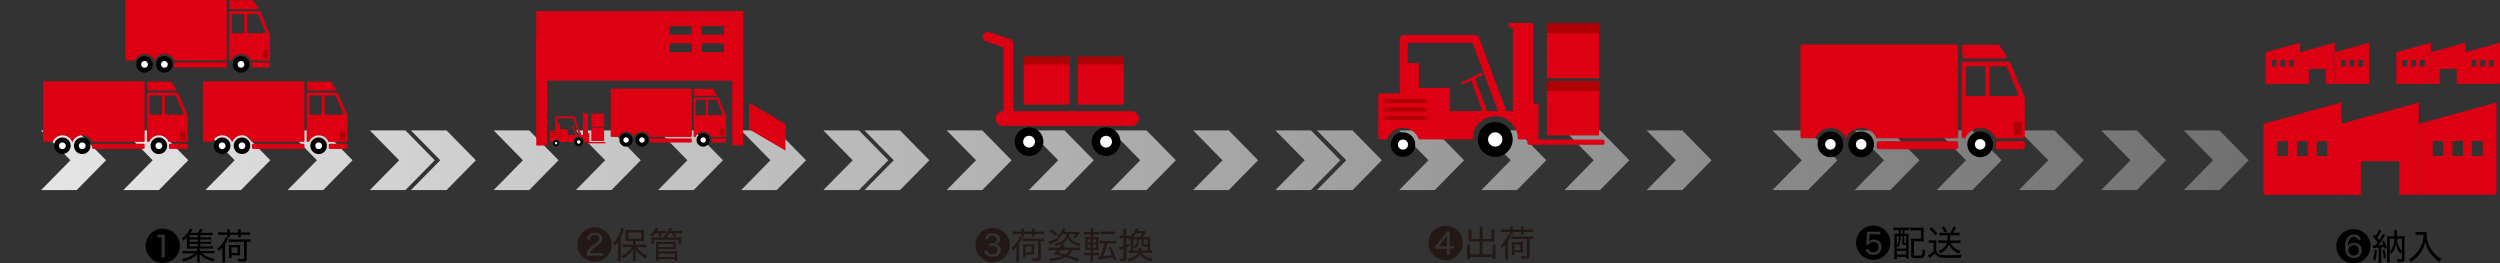 <svg viewBox="0 0 978.63 103.1" xmlns="http://www.w3.org/2000/svg" xmlns:xlink="http://www.w3.org/1999/xlink"><rect x="0" y="0" width="978.63" height="103.1" fill="#333333" stroke="none"/><linearGradient id="a" gradientUnits="userSpaceOnUse" x1="6.47" x2="1142.62" y1="62.73" y2="62.73"><stop offset="0" stop-color="#e6e6e6"/><stop offset="1" stop-color="#4d4d4d"/></linearGradient><linearGradient id="b" x1="6.47" x2="1142.62" xlink:href="#a"/><path d="m174.8 51.05 11.48 11.68-11.48 11.68h-13.94l11.48-11.68-11.48-11.68z" fill="url(#a)"/><g fill="url(#b)"><path d="m144.77 51.05 11.48 11.68-11.48 11.68h13.94l11.47-11.68-11.47-11.68z"/><path d="m128.68 51.05 11.47 11.68-11.47 11.68h13.93l11.48-11.68-11.48-11.68z"/><path d="m112.58 51.05 11.48 11.68-11.48 11.68h13.94l11.48-11.68-11.48-11.68z"/><path d="m96.49 51.05 11.47 11.68-11.47 11.68h13.93l11.48-11.68-11.48-11.68z"/><path d="m80.39 51.05 11.48 11.68-11.48 11.68h13.94l11.48-11.68-11.48-11.68z"/><path d="m64.38 51.05 11.48 11.68-11.48 11.68h13.94l11.47-11.68-11.47-11.68z"/><path d="m48.28 51.05 11.48 11.68-11.48 11.68h13.94l11.48-11.68-11.48-11.68z"/><path d="m32.19 51.05 11.48 11.68-11.48 11.68h13.94l11.47-11.68-11.47-11.68z"/><path d="m16.09 51.05 11.48 11.68-11.48 11.68h13.94l11.48-11.68-11.48-11.68z"/><path d="m0 51.05 11.48 11.68-11.48 11.68h13.94l11.47-11.68-11.47-11.68z"/><path d="m271.54 51.05 11.48 11.68-11.48 11.68h-13.94l11.48-11.68-11.48-11.68z"/><path d="m241.51 51.05 11.48 11.68-11.48 11.68h13.94l11.47-11.68-11.47-11.68z"/><path d="m225.42 51.05 11.47 11.68-11.47 11.68h13.93l11.48-11.68-11.48-11.68z"/><path d="m209.32 51.05 11.48 11.68-11.48 11.68h13.94l11.48-11.68-11.48-11.68z"/><path d="m336.24 51.05 11.48 11.68-11.48 11.68h-13.94l11.48-11.68-11.48-11.68z"/><path d="m306.21 51.05 11.48 11.68-11.48 11.68h13.94l11.47-11.68-11.47-11.68z"/><path d="m290.11 51.05 11.48 11.68-11.48 11.68h13.94l11.48-11.68-11.48-11.68z"/><path d="m274.02 51.05 11.48 11.68-11.48 11.68h13.94l11.48-11.68-11.48-11.68z"/><path d="m193.23 51.05 11.47 11.68-11.47 11.68h13.93l11.48-11.68-11.48-11.68z"/><path d="m177.13 51.05 11.48 11.68-11.48 11.68h13.94l11.48-11.68-11.48-11.68z"/><path d="m513.19 51.05 11.48 11.68-11.48 11.68h-13.94l11.48-11.68-11.48-11.68z"/><path d="m483.16 51.05 11.47 11.68-11.47 11.68h13.93l11.48-11.68-11.48-11.68z"/><path d="m467.06 51.05 11.48 11.68-11.48 11.68h13.94l11.48-11.68-11.48-11.68z"/><path d="m450.97 51.05 11.47 11.68-11.47 11.68h13.93l11.48-11.68-11.47-11.68z"/><path d="m434.87 51.05 11.48 11.68-11.48 11.68h13.94l11.48-11.68-11.48-11.68z"/><path d="m418.78 51.05 11.48 11.68-11.48 11.68h13.94l11.47-11.68-11.47-11.68z"/><path d="m402.76 51.05 11.48 11.68-11.48 11.68h13.94l11.48-11.68-11.48-11.68z"/><path d="m386.67 51.05 11.48 11.68-11.48 11.68h13.94l11.47-11.68-11.47-11.68z"/><path d="m370.58 51.05 11.47 11.68-11.47 11.68h13.93l11.48-11.68-11.48-11.68z"/><path d="m354.48 51.05 11.48 11.68-11.48 11.68h13.94l11.48-11.68-11.48-11.68z"/><path d="m338.39 51.05 11.47 11.68-11.47 11.68h13.93l11.48-11.68-11.48-11.68z"/><path d="m609.93 51.05 11.48 11.68-11.48 11.68h-13.94l11.48-11.68-11.48-11.68z"/><path d="m579.9 51.05 11.47 11.68-11.47 11.68h13.93l11.48-11.68-11.48-11.68z"/><path d="m563.8 51.05 11.48 11.68-11.48 11.68h13.94l11.48-11.68-11.48-11.68z"/><path d="m547.71 51.05 11.48 11.68-11.48 11.68h13.94l11.47-11.68-11.47-11.68z"/><path d="m674.63 51.05 11.47 11.68-11.47 11.68h-13.94l11.48-11.68-11.48-11.68z"/><path d="m644.6 51.05 11.47 11.68-11.47 11.68h13.93l11.48-11.68-11.48-11.68z"/><path d="m628.5 51.05 11.48 11.68-11.48 11.68h13.94l11.48-11.68-11.48-11.68z"/><path d="m612.41 51.05 11.47 11.68-11.47 11.68h13.93l11.48-11.68-11.48-11.68z"/><path d="m531.61 51.05 11.48 11.68-11.48 11.68h13.94l11.48-11.68-11.48-11.68z"/><path d="m515.52 51.05 11.48 11.68-11.48 11.68h13.94l11.47-11.68-11.47-11.68z"/><path d="m852.53 51.05 11.48 11.68-11.48 11.68h-13.93l11.47-11.68-11.47-11.68z"/><path d="m822.5 51.05 11.48 11.68-11.48 11.68h13.94l11.48-11.68-11.48-11.68z"/><path d="m806.41 51.05 11.48 11.68-11.48 11.68h13.94l11.47-11.68-11.47-11.68z"/><path d="m790.31 51.05 11.48 11.68-11.48 11.68h13.94l11.48-11.68-11.48-11.68z"/><path d="m774.22 51.05 11.48 11.68-11.48 11.68h13.94l11.47-11.68-11.47-11.68z"/><path d="m758.12 51.05 11.48 11.68-11.48 11.68h13.94l11.48-11.68-11.48-11.68z"/><path d="m742.11 51.05 11.48 11.68-11.48 11.68h13.94l11.47-11.68-11.47-11.68z"/><path d="m726.02 51.05 11.47 11.68-11.47 11.68h13.93l11.48-11.68-11.48-11.68z"/><path d="m709.92 51.05 11.48 11.68-11.48 11.68h13.94l11.48-11.68-11.48-11.68z"/><path d="m693.83 51.05 11.47 11.68-11.47 11.68h13.93l11.48-11.68-11.48-11.68z"/><path d="m677.73 51.05 11.48 11.68-11.48 11.68h13.94l11.48-11.68-11.48-11.68z"/><path d="m854.86 51.05 11.48 11.68-11.48 11.68h13.94l11.48-11.68-11.48-11.68z"/></g><path d="m400.74 22.25h17.94v18.71h-17.94z" fill="#dc0012"/><path d="m421.96 22.25h17.94v18.71h-17.94z" fill="#dc0012"/><path d="m400.74 22.15h17.94v3.08h-17.94z" fill="#ac0005"/><path d="m421.96 22.15h17.94v3.08h-17.94z" fill="#ac0005"/><path d="m397.2 55.46c0 3.11 2.52 5.62 5.62 5.62s5.62-2.52 5.62-5.62c0-3.11-2.52-5.62-5.62-5.62s-5.62 2.52-5.62 5.62z" fill-rule="evenodd"/><path d="m400.51 55.46c0 1.28 1.03 2.31 2.31 2.31s2.31-1.03 2.31-2.31-1.03-2.31-2.31-2.31-2.31 1.03-2.31 2.31z" fill="#fff" fill-rule="evenodd"/><path d="m427.35 55.46c0 3.11 2.52 5.62 5.62 5.62s5.62-2.52 5.62-5.62c0-3.11-2.52-5.62-5.62-5.62-3.11 0-5.62 2.52-5.62 5.62z" fill-rule="evenodd"/><path d="m430.66 55.46c0 1.28 1.03 2.31 2.31 2.31s2.31-1.03 2.31-2.31-1.03-2.31-2.31-2.31-2.31 1.03-2.31 2.31z" fill="#fff" fill-rule="evenodd"/><path d="m403.86 49.3h27.91s8.96 0 8.96 0h2.19c1.6 0 2.89-1.29 2.89-2.89s-1.29-2.89-2.89-2.89h-46.26v-26.38c0-.83-.53-1.56-1.31-1.83l-8.1-2.73c-1.01-.34-2.1.2-2.44 1.21s.2 2.1 1.21 2.44l6.79 2.29v25h-.22c-1.6 0-2.89 1.29-2.89 2.89s1.29 2.89 2.89 2.89h2.3" fill="#dc0012"/><path d="m544.39 56.6c0 2.66 2.16 4.81 4.81 4.81 2.66 0 4.81-2.16 4.81-4.81 0-2.66-2.16-4.81-4.81-4.81s-4.81 2.16-4.81 4.81z" fill-rule="evenodd"/><path d="m547.22 56.6c0 1.09.89 1.98 1.98 1.98s1.98-.89 1.98-1.98-.89-1.98-1.98-1.98-1.98.89-1.98 1.98z" fill="#fff" fill-rule="evenodd"/><path d="m578.49 54.59c0 3.77 3.06 6.82 6.82 6.82 3.77 0 6.83-3.06 6.83-6.82 0-3.77-3.06-6.83-6.83-6.83s-6.82 3.06-6.82 6.83z" fill-rule="evenodd"/><path d="m582.51 54.59c0 1.55 1.26 2.8 2.8 2.8 1.55 0 2.8-1.26 2.8-2.8 0-1.55-1.26-2.8-2.8-2.8-1.55 0-2.8 1.26-2.8 2.8z" fill="#fff" fill-rule="evenodd"/><path d="m627.41 54.65h-25.16v-13.44c0-.38-.31-.68-.68-.68h-1.37v-30.85c0-.38-.31-.68-.68-.68h-8.36c-.38 0-.68.31-.68.68v.44c0 .38.31.68.68.68h1.03v32.68h-2.5s-10.76-28.77-10.76-28.77c-.22-.6-.8-1-1.44-1h-28.01c-.85 0-1.54.69-1.54 1.54v21.33h-7.72c-.38 0-.68.31-.68.68v16.63c0 .38.31.68.68.68h2.79c.08-.25.18-.49.28-.72.52-1.11 1.34-2.05 2.36-2.72s2.25-1.05 3.55-1.05 2.53.39 3.55 1.05c1.02.67 1.84 1.61 2.36 2.72.11.23.2.47.28.72h21.1c0-.05 0-.14 0-.27 0-2.43.99-4.65 2.59-6.24 1.59-1.6 3.81-2.59 6.24-2.59s4.65.99 6.24 2.59c1.6 1.59 2.59 3.81 2.59 6.24 0 .13 0 .22-.01.27h3.78v1.45c0 .38.31.68.68.68h2.96c.06 0 .11 0 .17-.02h25.68c.38 0 .68-.31.68-.68v-.67c0-.38-.31-.68-.68-.68zm-45.33-11.17-4.61-12.75s2.56-1.23 2.56-1.23c.25-.12.36-.43.24-.68s-.43-.36-.68-.24l-7.27 3.5c-.25.12-.36.43-.24.68s.43.36.68.24l3.16-1.52 4.34 12h-12.63v-8.41c0-.38-.31-.68-.68-.68h-11.52v-9.05c0-.38-.31-.68-.68-.68h-3.34c-.15 0-.29.05-.41.14v-8.01h25.41c.54 1.45 7.01 18.75 9.98 26.7h-4.32z" fill="#dc0012"/><path d="m605.52 31.69h20.45v21.33h-20.45z" fill="#dc0012"/><path d="m605.52 9.26h20.45v21.33h-20.45z" fill="#dc0012"/><path d="m605.52 31.69h20.45v3.92h-20.45z" fill="#ac0005"/><path d="m605.52 9.08h20.45v3.92h-20.45z" fill="#ac0005"/><rect fill="#ac0005" height="1.38" rx=".68" width="16.96" x="541.52" y="45.42"/><rect fill="#ac0005" height="1.38" rx=".68" width="16.96" x="541.52" y="42.14"/><rect fill="#ac0005" height="1.38" rx=".68" width="16.96" x="541.52" y="38.87"/><rect fill="#ac0005" height="1.38" rx=".68" width="16.96" x="541.52" y="45.42"/><rect fill="#ac0005" height="1.38" rx=".68" width="16.96" x="541.52" y="42.14"/><rect fill="#ac0005" height="1.38" rx=".68" width="16.96" x="541.52" y="38.87"/><path d="m789 47.6h1.68c.37 0 .68.3.68.68v3.93c0 .37-.3.68-.68.68h-1.68c-.37 0-.68-.3-.68-.68v-3.93c0-.37.3-.68.68-.68z" fill="none"/><rect fill="none" height="5.29" rx=".68" width="3.04" x="788.33" y="47.6"/><path d="m792.39 37.53c-.3-.7-5.26-12.4-5.44-12.84-.19-.44-.55-.56-.85-.56h-17.66c-.31 0-.56.25-.56.56v28.77c.01.37.31.68.69.68h.74c.32-.81.8-1.54 1.41-2.15 1.15-1.15 2.75-1.87 4.51-1.87 1.75 0 3.36.72 4.5 1.87.6.6 1.08 1.34 1.41 2.15h10.8c.37 0 .68-.3.68-.67 0-2.59.02-14.51.02-14.81 0-.34-.04-.66-.24-1.12zm-15.25-.49c0 .31-.25.56-.56.56h-6.4c-.31 0-.56-.25-.56-.56v-10.54c0-.31.25-.56.56-.56h6.4c.31 0 .56.25.56.56zm2.35.56c-.37 0-.68-.3-.68-.68v-10.3c0-.37.3-.68.68-.68h5.51c.27 0 .52.16.62.42l4.34 10.3c.19.45-.14.94-.62.94z" fill="#dc0012"/><path d="m764.26 17.38h1.47c.44 0 .8.36.8.8v26.69s0 2.45 0 2.45v6.13c0 .37-.3.68-.68.68h-31.32c-.32-.81-.81-1.54-1.41-2.15-1.15-1.15-2.75-1.87-4.51-1.87-1.75 0-3.36.72-4.5 1.87-.6.6-1.09 1.34-1.41 2.15h-.2c-.32-.81-.8-1.54-1.41-2.15-1.15-1.15-2.75-1.87-4.51-1.87-1.75 0-3.36.72-4.5 1.87-.6.6-1.08 1.34-1.41 2.15h-5.2c-.37 0-.68-.3-.68-.68v-35.39c0-.37.3-.68.68-.68h57.99" fill="#dc0012"/><path d="m781.95 55.26h9.99c.37 0 .68.3.68.68v1.79c0 .37-.3.68-.68.68h-9.99c-.33 0-.61-.24-.67-.56 0-.04-.01-.08-.01-.12v-1.79c0-.2.09-.38.23-.5.12-.11.28-.18.45-.18z" fill="#dc0012"/><path d="m735.3 55.26h30.53c.37 0 .68.3.68.68v1.79c0 .37-.3.68-.68.68h-30.53c-.33 0-.61-.24-.67-.56 0-.04-.01-.08-.01-.12v-1.79c0-.2.09-.38.23-.5.12-.11.28-.18.45-.18z" fill="#dc0012"/><path d="m780.18 56.5c0 2.79-2.26 5.04-5.04 5.04s-5.04-2.26-5.04-5.04 2.26-5.04 5.04-5.04 5.04 2.26 5.04 5.04z" fill-rule="evenodd"/><path d="m777.21 56.5c0 1.14-.93 2.07-2.07 2.07s-2.07-.93-2.07-2.07.93-2.07 2.07-2.07 2.07.93 2.07 2.07z" fill="#fff" fill-rule="evenodd"/><path d="m733.61 56.5c0 2.79-2.26 5.04-5.04 5.04s-5.04-2.26-5.04-5.04 2.26-5.04 5.04-5.04 5.04 2.26 5.04 5.04z" fill-rule="evenodd"/><path d="m730.64 56.5c0 1.14-.93 2.07-2.07 2.07s-2.07-.93-2.07-2.07.93-2.07 2.07-2.07 2.07.93 2.07 2.07z" fill="#fff" fill-rule="evenodd"/><path d="m721.55 56.5c0 2.79-2.26 5.04-5.04 5.04s-5.04-2.26-5.04-5.04 2.26-5.04 5.04-5.04 5.04 2.26 5.04 5.04z" fill-rule="evenodd"/><path d="m718.58 56.5c0 1.14-.93 2.07-2.07 2.07s-2.07-.93-2.07-2.07.93-2.07 2.07-2.07 2.07.93 2.07 2.07z" fill="#fff" fill-rule="evenodd"/><path d="m789 47.6h1.68c.37 0 .68.3.68.68v3.93c0 .37-.3.68-.68.68h-1.68c-.37 0-.68-.3-.68-.68v-3.93c0-.37.3-.68.68-.68z" fill="#ac0005"/><path d="m768.89 22.95h16.03c.51 0 .81-.56.53-.99l-2.74-4.16c-.12-.18-.32-.29-.53-.29h-13.49c-.36 0-.65.3-.64.67l.2 4.16c.02.34.3.61.64.61z" fill="#dc0012"/><path d="m900.38 19.14v-2.42l-13.53 3.72v12.15c0 .13.1.23.23.23h13.3zm-9.28 6.93h-1.84v-2.61h1.84zm3.43 0h-1.84v-2.61h1.84zm3.43 0h-1.84v-2.61h1.84z" fill="#dc0012"/><path d="m913.92 19.14v-2.42l-13.54 3.72v12.38h3.43v-5.85h6.67v5.85h3.44v-12.38z" fill="#dc0012"/><path d="m913.92 32.82h13.3c0-.13.1-.23.23-.23v-15.87l-13.53 3.72zm9.28-9.38h1.84v2.61h-1.84zm-3.43 0h1.84v2.61h-1.84zm-3.43 0h1.84v2.61h-1.84z" fill="#dc0012"/><path d="m951.57 19.14v-2.42l-13.53 3.72v12.15c0 .13.1.23.23.23h13.3zm-9.28 6.93h-1.84v-2.61h1.84zm3.43 0h-1.84v-2.61h1.84zm3.43 0h-1.84v-2.61h1.84z" fill="#dc0012"/><path d="m965.1 19.14v-2.42l-13.53 3.72v12.38h3.43v-5.85h6.67v5.85h3.43v-12.38z" fill="#dc0012"/><path d="m965.1 32.82h13.3c0-.13.1-.23.23-.23v-15.87l-13.53 3.72zm9.28-9.38h1.84v2.61h-1.84zm-3.43 0h1.84v2.61h-1.84zm-3.43 0h1.84v2.61h-1.84z" fill="#dc0012"/><path d="m916.45 45.54v-5.44l-30.41 8.36v27.29c0 .29.24.53.53.53h29.88v-30.73zm-20.85 15.58h-4.13v-5.86h4.13zm7.71 0h-4.13v-5.86h4.13zm7.71 0h-4.13v-5.86h4.13z" fill="#dc0012"/><path d="m946.86 45.54v-5.44l-30.41 8.36v27.81h7.71v-13.14h14.99v13.14h7.71v-27.81z" fill="#dc0012"/><path d="m946.86 76.27h29.88c0-.29.24-.53.53-.53v-35.64l-30.41 8.36zm20.85-21.07h4.13v5.86h-4.13zm-7.71 0h4.13v5.86h-4.13zm-7.71 0h4.13v5.86h-4.13z" fill="#dc0012"/><rect fill="none" height="3.41" rx=".44" width="1.96" x="102.85" y="19.47"/><path d="m103.28 19.47h1.08c.24 0 .44.2.44.44v2.53c0 .24-.2.44-.44.44h-1.08c-.24 0-.44-.2-.44-.44v-2.53c0-.24.2-.44.44-.44z" fill="none"/><path d="m105.47 12.98c-.19-.45-3.39-7.99-3.51-8.27s-.35-.36-.55-.36h-11.38c-.2 0-.36.16-.36.36v18.54c0 .24.2.44.44.44h.48c.21-.52.52-.99.91-1.38.74-.74 1.77-1.2 2.9-1.2s2.16.46 2.9 1.2c.39.39.7.86.91 1.38h6.96c.24 0 .44-.19.44-.43 0-1.67 0-9.35 0-9.54 0-.22-.03-.43-.15-.72zm-9.83-.32c0 .2-.16.36-.36.36h-4.12c-.2 0-.36-.16-.36-.36v-6.78c0-.2.16-.36.36-.36h4.12c.2 0 .36.16.36.36v6.79zm1.51.36c-.24 0-.44-.2-.44-.44v-6.63c0-.24.2-.44.44-.44h3.55c.18 0 .33.11.4.27l2.8 6.64c.12.29-.09.61-.4.61h-6.35z" fill="#dc0012"/><path d="m87.34 0h.94c.28 0 .51.23.51.51v17.2s0 1.58 0 1.58v3.95c0 .24-.2.44-.44.44h-20.18c-.21-.52-.52-.99-.91-1.38-.74-.74-1.77-1.2-2.9-1.2s-2.16.46-2.9 1.2c-.39.39-.7.86-.91 1.38h-.13c-.21-.52-.52-.99-.91-1.38-.74-.74-1.77-1.2-2.9-1.2s-2.16.46-2.9 1.2c-.39.39-.7.86-.91 1.38h-3.35c-.24 0-.44-.2-.44-.44v-22.8c0-.24.2-.44.44-.44h37.36" fill="#dc0012"/><path d="m98.74 24.4h6.44c.24 0 .44.2.44.44v1.16c0 .24-.2.44-.44.44h-6.44c-.22 0-.39-.16-.43-.36 0-.02 0-.05 0-.08v-1.16c0-.13.06-.24.15-.32.08-.07.18-.11.29-.11z" fill="#dc0012"/><path d="m68.68 24.4h19.67c.24 0 .44.2.44.44v1.16c0 .24-.2.44-.44.44h-19.67c-.22 0-.39-.16-.43-.36 0-.02 0-.05 0-.08v-1.16c0-.13.06-.24.15-.32.08-.07.18-.11.29-.11z" fill="#dc0012"/><path d="m97.6 25.2c0 1.79-1.45 3.25-3.25 3.25s-3.25-1.45-3.25-3.25 1.45-3.25 3.25-3.25 3.25 1.45 3.25 3.25z" fill-rule="evenodd"/><path d="m95.68 25.2c0 .74-.6 1.33-1.33 1.33s-1.33-.6-1.33-1.33c0-.74.6-1.33 1.33-1.33s1.33.6 1.33 1.33z" fill="#fff" fill-rule="evenodd"/><path d="m67.59 25.2c0 1.79-1.45 3.25-3.25 3.25s-3.25-1.45-3.25-3.25 1.45-3.25 3.25-3.25 3.25 1.45 3.25 3.25z" fill-rule="evenodd"/><path d="m65.68 25.2c0 .74-.6 1.33-1.33 1.33s-1.33-.6-1.33-1.33.6-1.33 1.33-1.33 1.33.6 1.33 1.33z" fill="#fff" fill-rule="evenodd"/><path d="m59.83 25.2c0 1.79-1.45 3.25-3.25 3.25s-3.25-1.45-3.25-3.25 1.45-3.25 3.25-3.25 3.25 1.45 3.25 3.25z" fill-rule="evenodd"/><path d="m57.91 25.2c0 .74-.6 1.33-1.33 1.33s-1.33-.6-1.33-1.33c0-.74.6-1.33 1.33-1.33s1.33.6 1.33 1.33z" fill="#fff" fill-rule="evenodd"/><path d="m103.28 19.47h1.08c.24 0 .44.2.44.44v2.53c0 .24-.2.44-.44.44h-1.08c-.24 0-.44-.2-.44-.44v-2.53c0-.24.2-.44.44-.44z" fill="#ac0005"/><path d="m90.32 3.59h10.33c.33 0 .52-.36.34-.64l-1.77-2.68c-.08-.12-.2-.18-.34-.18h-8.69c-.23 0-.42.2-.41.43l.13 2.68c.01.22.19.39.41.39z" fill="#dc0012"/><path d="m133.66 51.33h1.08c.24 0 .44.2.44.44v2.53c0 .24-.2.44-.44.44h-1.08c-.24 0-.44-.2-.44-.44v-2.53c0-.24.2-.44.44-.44z" fill="none"/><path d="m133.67 51.33h1.08c.24 0 .44.2.44.44v2.53c0 .24-.2.44-.44.44h-1.08c-.24 0-.44-.2-.44-.44v-2.53c0-.24.2-.44.44-.44z" fill="none"/><path d="m135.85 44.84c-.19-.45-3.39-7.99-3.51-8.27s-.35-.36-.55-.36h-11.38c-.2 0-.36.16-.36.36v18.54c0 .24.2.44.44.44h.48c.21-.52.52-.99.91-1.38.74-.74 1.77-1.2 2.9-1.2s2.16.46 2.9 1.2c.39.39.7.86.91 1.38h6.96c.24 0 .44-.19.44-.43 0-1.67 0-9.35 0-9.54 0-.22-.03-.43-.15-.72zm-9.83-.32c0 .2-.16.36-.36.36h-4.12c-.2 0-.36-.16-.36-.36v-6.79c0-.2.16-.36.36-.36h4.12c.2 0 .36.16.36.36zm1.51.36c-.24 0-.44-.2-.44-.44v-6.64c0-.24.2-.44.44-.44h3.55c.18 0 .33.11.4.27l2.8 6.64c.12.29-.09.61-.4.61z" fill="#dc0012"/><path d="m117.73 31.86h.94c.28 0 .51.23.51.51v17.2s0 1.58 0 1.58v3.95c0 .24-.2.44-.44.44h-20.18c-.21-.52-.52-.99-.91-1.38-.74-.74-1.77-1.2-2.9-1.2s-2.16.46-2.9 1.2c-.39.39-.7.86-.91 1.38h-.13c-.21-.52-.52-.99-.91-1.38-.74-.74-1.77-1.2-2.9-1.2s-2.16.46-2.9 1.2c-.39.39-.7.86-.91 1.38h-3.35c-.24 0-.44-.2-.44-.44v-22.81c0-.24.2-.44.44-.44h37.36" fill="#dc0012"/><path d="m129.12 56.27h6.44c.24 0 .44.2.44.44v1.16c0 .24-.2.44-.44.44h-6.44c-.22 0-.39-.16-.43-.36 0-.02 0-.05 0-.08v-1.16c0-.13.06-.24.15-.32.08-.07.18-.11.29-.11z" fill="#dc0012"/><path d="m99.07 56.27h19.67c.24 0 .44.2.44.44v1.16c0 .24-.2.44-.44.44h-19.67c-.22 0-.39-.16-.43-.36 0-.02 0-.05 0-.08v-1.16c0-.13.06-.24.15-.32.08-.07.18-.11.29-.11z" fill="#dc0012"/><path d="m127.98 57.06c0 1.79-1.45 3.25-3.25 3.25s-3.25-1.45-3.25-3.25 1.45-3.25 3.25-3.25 3.25 1.45 3.25 3.25z" fill-rule="evenodd"/><path d="m126.07 57.06c0 .74-.6 1.33-1.33 1.33s-1.33-.6-1.33-1.33c0-.74.6-1.33 1.33-1.33s1.33.6 1.33 1.33z" fill="#fff" fill-rule="evenodd"/><path d="m97.98 57.06c0 1.79-1.45 3.25-3.25 3.25s-3.25-1.45-3.25-3.25 1.45-3.25 3.25-3.25 3.25 1.45 3.25 3.25z" fill-rule="evenodd"/><path d="m96.06 57.06c0 .74-.6 1.33-1.33 1.33s-1.33-.6-1.33-1.33.6-1.33 1.33-1.33 1.33.6 1.33 1.33z" fill="#fff" fill-rule="evenodd"/><path d="m90.21 57.06c0 1.79-1.45 3.25-3.25 3.25s-3.25-1.45-3.25-3.25 1.45-3.25 3.25-3.25 3.25 1.45 3.25 3.25z" fill-rule="evenodd"/><path d="m88.29 57.06c0 .74-.6 1.33-1.33 1.33s-1.33-.6-1.33-1.33c0-.74.6-1.33 1.33-1.33s1.33.6 1.33 1.33z" fill="#fff" fill-rule="evenodd"/><path d="m133.66 51.33h1.08c.24 0 .44.2.44.44v2.53c0 .24-.2.44-.44.44h-1.08c-.24 0-.44-.2-.44-.44v-2.53c0-.24.2-.44.44-.44z" fill="#ac0005"/><path d="m120.7 35.45h10.33c.33 0 .52-.36.34-.64l-1.77-2.68c-.08-.12-.2-.18-.34-.18h-8.69c-.23 0-.42.2-.41.43l.13 2.68c.01.22.19.39.41.39z" fill="#dc0012"/><path d="m71.12 51.33h1.08c.24 0 .44.2.44.44v2.53c0 .24-.2.44-.44.44h-1.08c-.24 0-.44-.2-.44-.44v-2.53c0-.24.2-.44.44-.44z" fill="none"/><path d="m71.12 51.33h1.08c.24 0 .44.2.44.44v2.53c0 .24-.2.44-.44.44h-1.08c-.24 0-.44-.2-.44-.44v-2.53c0-.24.2-.44.44-.44z" fill="none"/><path d="m73.3 44.84c-.19-.45-3.39-7.99-3.51-8.27s-.35-.36-.55-.36h-11.38c-.2 0-.36.16-.36.36v18.54c0 .24.2.44.44.44h.48c.21-.52.52-.99.91-1.38.74-.74 1.77-1.2 2.9-1.2s2.16.46 2.9 1.2c.39.39.7.86.91 1.38h6.96c.24 0 .44-.19.44-.43 0-1.67 0-9.35 0-9.54 0-.22-.03-.43-.15-.72zm-9.83-.32c0 .2-.16.36-.36.36h-4.12c-.2 0-.36-.16-.36-.36v-6.79c0-.2.16-.36.36-.36h4.12c.2 0 .36.16.36.36zm1.51.36c-.24 0-.44-.2-.44-.44v-6.64c0-.24.2-.44.44-.44h3.55c.18 0 .33.11.4.27l2.8 6.64c.12.29-.09.61-.4.61z" fill="#dc0012"/><path d="m55.18 31.86h.94c.28 0 .51.23.51.51v17.2s0 1.58 0 1.58v3.95c0 .24-.2.44-.44.44h-20.18c-.21-.52-.52-.99-.91-1.38-.74-.74-1.77-1.2-2.9-1.2s-2.16.46-2.9 1.2c-.39.39-.7.86-.91 1.38h-.13c-.21-.52-.52-.99-.91-1.38-.74-.74-1.77-1.2-2.9-1.2s-2.16.46-2.9 1.2c-.39.39-.7.86-.91 1.38h-3.35c-.24 0-.44-.2-.44-.44v-22.81c0-.24.2-.44.44-.44h37.38" fill="#dc0012"/><path d="m66.57 56.27h6.44c.24 0 .44.2.44.44v1.16c0 .24-.2.44-.44.44h-6.44c-.22 0-.39-.16-.43-.36 0-.02 0-.05 0-.08v-1.16c0-.13.06-.24.15-.32.08-.07.18-.11.29-.11z" fill="#dc0012"/><path d="m36.52 56.27h19.67c.24 0 .44.2.44.44v1.16c0 .24-.2.44-.44.44h-19.67c-.22 0-.39-.16-.43-.36 0-.02 0-.05 0-.08v-1.16c0-.13.06-.24.15-.32.08-.07.18-.11.29-.11z" fill="#dc0012"/><path d="m65.43 57.06c0 1.79-1.45 3.25-3.25 3.25s-3.25-1.45-3.25-3.25 1.45-3.25 3.25-3.25 3.25 1.45 3.25 3.25z" fill-rule="evenodd"/><path d="m63.52 57.06c0 .74-.6 1.33-1.33 1.33s-1.33-.6-1.33-1.33c0-.74.6-1.33 1.33-1.33s1.33.6 1.33 1.33z" fill="#fff" fill-rule="evenodd"/><path d="m35.43 57.06c0 1.79-1.45 3.25-3.25 3.25s-3.25-1.45-3.25-3.25 1.45-3.25 3.25-3.25 3.25 1.45 3.25 3.25z" fill-rule="evenodd"/><path d="m33.52 57.06c0 .74-.6 1.33-1.33 1.33s-1.33-.6-1.33-1.33.6-1.33 1.33-1.33 1.33.6 1.33 1.33z" fill="#fff" fill-rule="evenodd"/><path d="m27.66 57.06c0 1.79-1.45 3.25-3.25 3.25s-3.25-1.45-3.25-3.25 1.45-3.25 3.25-3.25 3.25 1.45 3.25 3.25z" fill-rule="evenodd"/><path d="m25.75 57.06c0 .74-.6 1.33-1.33 1.33s-1.33-.6-1.33-1.33c0-.74.6-1.33 1.33-1.33s1.33.6 1.33 1.33z" fill="#fff" fill-rule="evenodd"/><path d="m71.12 51.33h1.08c.24 0 .44.2.44.44v2.53c0 .24-.2.44-.44.44h-1.08c-.24 0-.44-.2-.44-.44v-2.53c0-.24.2-.44.44-.44z" fill="#ac0005"/><path d="m58.16 35.45h10.33c.33 0 .52-.36.34-.64l-1.77-2.68c-.08-.12-.2-.18-.34-.18h-8.69c-.23 0-.42.2-.41.43l.13 2.68c.01.22.19.39.41.39z" fill="#dc0012"/><path d="m216.51 56.06c0 .65.53 1.18 1.18 1.18s1.18-.53 1.18-1.18-.53-1.18-1.18-1.18-1.18.53-1.18 1.18z" fill-rule="evenodd"/><path d="m217.21 56.06c0 .27.22.48.48.48s.48-.22.48-.48c0-.27-.22-.48-.48-.48s-.48.22-.48.48z" fill="#fff" fill-rule="evenodd"/><path d="m224.86 55.57c0 .92.75 1.67 1.67 1.67s1.67-.75 1.67-1.67-.75-1.67-1.67-1.67-1.67.75-1.67 1.67z" fill-rule="evenodd"/><path d="m225.85 55.57c0 .38.31.69.69.69s.69-.31.69-.69-.31-.69-.69-.69-.69.31-.69.69z" fill="#fff" fill-rule="evenodd"/><path d="m236.84 55.58h-6.16v-3.29c0-.09-.07-.17-.17-.17h-.34v-7.55c0-.09-.07-.17-.17-.17h-2.05c-.09 0-.17.07-.17.17v.11c0 .09.07.17.17.17h.25v8h-.61l-2.63-7.04c-.05-.15-.2-.24-.35-.24h-6.86c-.21 0-.38.17-.38.38v5.22h-1.89c-.09 0-.17.07-.17.17v4.07c0 .09.08.17.17.17h.68c.02-.06.04-.12.07-.18.13-.27.33-.5.58-.67.25-.16.55-.26.87-.26s.62.1.87.26.45.39.58.67c.03.06.05.12.07.18h5.17s0-.03 0-.07c0-.6.24-1.14.63-1.53s.93-.63 1.53-.63 1.14.24 1.53.63.63.93.63 1.53v.07h.93v.36c0 .09.07.17.17.17h.72s.03 0 .04 0h6.29c.09 0 .17-.07.17-.17v-.16c0-.09-.07-.17-.17-.17zm-11.1-2.74-1.13-3.12s.63-.3.63-.3c.06-.03.09-.1.06-.17-.03-.06-.1-.09-.17-.06l-1.78.86c-.06.03-.09.1-.06.17.03.06.1.09.17.06l.77-.37 1.06 2.94h-3.09v-2.06c0-.09-.07-.17-.17-.17h-2.82v-2.22c0-.09-.07-.17-.17-.17h-.82s-.07.01-.1.03v-1.96h6.22c.13.36 1.72 4.59 2.44 6.54h-1.06z" fill="#dc0012"/><rect fill="#ac0005" height=".34" rx=".17" width="4.15" x="215.81" y="53.32"/><rect fill="#ac0005" height=".34" rx=".17" width="4.15" x="215.81" y="52.52"/><rect fill="#ac0005" height=".34" rx=".17" width="4.15" x="215.81" y="51.72"/><path d="m231.48 49.96h5.01v5.22h-5.01z" fill="#dc0012"/><path d="m231.48 44.47h5.01v5.22h-5.01z" fill="#dc0012"/><path d="m282.4 50.23h.87c.19 0 .35.16.35.35v2.02c0 .19-.16.35-.35.35h-.86c-.19 0-.35-.16-.35-.35v-2.02c0-.19.16-.35.35-.35z" fill="none"/><rect fill="none" height="2.72" rx=".35" width="1.56" x="282.05" y="50.23"/><path d="m284.14 45.05c-.16-.36-2.71-6.38-2.8-6.61-.1-.23-.28-.29-.44-.29h-9.09c-.16 0-.29.13-.29.29v14.81c0 .19.16.35.35.35h.38c.17-.42.41-.79.72-1.11.59-.59 1.42-.96 2.32-.96s1.73.37 2.32.96c.31.31.56.69.73 1.11h5.56c.19 0 .35-.15.35-.35 0-1.33 0-7.47 0-7.62 0-.18-.02-.34-.12-.58zm-7.85-.25c0 .16-.13.29-.29.29h-3.29c-.16 0-.29-.13-.29-.29v-5.42c0-.16.13-.29.29-.29h3.29c.16 0 .29.13.29.29zm1.21.29c-.19 0-.35-.16-.35-.35v-5.3c0-.19.16-.35.35-.35h2.84c.14 0 .27.08.32.21l2.23 5.3c.1.23-.07.48-.32.48h-5.07z" fill="#dc0012"/><path d="m269.66 34.68h.75c.23 0 .41.18.41.41v13.74s0 1.26 0 1.26v3.16c0 .19-.16.35-.35.35h-16.12c-.17-.42-.41-.79-.73-1.11-.59-.59-1.42-.96-2.32-.96s-1.73.37-2.32.96c-.31.31-.56.69-.73 1.11h-.1c-.17-.42-.41-.79-.73-1.11-.59-.59-1.42-.96-2.32-.96s-1.73.37-2.32.96c-.31.31-.56.69-.72 1.11h-2.67c-.19 0-.35-.16-.35-.35v-18.22c0-.19.16-.35.35-.35h29.85" fill="#dc0012"/><path d="m278.76 54.17h5.14c.19 0 .35.16.35.35v.92c0 .19-.16.35-.35.35h-5.14c-.17 0-.31-.12-.34-.29 0-.02 0-.04 0-.06v-.92c0-.1.05-.19.12-.26.06-.06.14-.09.23-.09z" fill="#dc0012"/><path d="m254.76 54.17h15.71c.19 0 .35.16.35.35v.92c0 .19-.16.35-.35.35h-15.71c-.17 0-.31-.12-.34-.29 0-.02 0-.04 0-.06v-.92c0-.1.05-.19.12-.26.06-.06.14-.09.23-.09z" fill="#dc0012"/><path d="m277.85 54.81c0 1.43-1.16 2.6-2.6 2.6s-2.6-1.16-2.6-2.6 1.16-2.6 2.6-2.6c1.43 0 2.6 1.16 2.6 2.6z" fill-rule="evenodd"/><path d="m276.33 54.81c0 .59-.48 1.07-1.07 1.07s-1.07-.48-1.07-1.07.48-1.07 1.07-1.07 1.07.48 1.07 1.07z" fill="#fff" fill-rule="evenodd"/><path d="m253.89 54.81c0 1.43-1.16 2.6-2.6 2.6s-2.6-1.16-2.6-2.6 1.16-2.6 2.6-2.6c1.43 0 2.6 1.16 2.6 2.6z" fill-rule="evenodd"/><path d="m252.36 54.81c0 .59-.48 1.07-1.07 1.07s-1.07-.48-1.07-1.07.48-1.07 1.07-1.07 1.07.48 1.07 1.07z" fill="#fff" fill-rule="evenodd"/><path d="m247.68 54.81c0 1.43-1.16 2.6-2.6 2.6s-2.6-1.16-2.6-2.6 1.16-2.6 2.6-2.6c1.43 0 2.6 1.16 2.6 2.6z" fill-rule="evenodd"/><path d="m246.15 54.81c0 .59-.48 1.07-1.07 1.07s-1.07-.48-1.07-1.07.48-1.07 1.07-1.07 1.07.48 1.07 1.07z" fill="#fff" fill-rule="evenodd"/><rect fill="#ac0005" height="2.72" rx=".35" width="1.56" x="282.05" y="50.23"/><path d="m272.04 37.54h8.25c.26 0 .42-.29.27-.51l-1.41-2.14c-.06-.09-.16-.15-.27-.15h-6.94c-.19 0-.34.16-.33.34l.1 2.14c0 .17.15.31.33.31z" fill="#dc0012"/><path d="m293.22 40.25v10.34l14.23 8.36v-10.34z" fill="#dc0012"/><path d="m209.92 4.33v27.27h80.95v-27.27zm60.83 16.08h-8.79v-3.39h8.79zm0-6.81h-8.79v-3.39h8.79zm12.64 6.81h-8.79v-3.39h8.79zm0-6.81h-8.79v-3.39h8.79z" fill="#dc0012"/><path d="m209.92 14.69v42.27h4.23v-42.27z" fill="#dc0012"/><path d="m286.64 14.69v42.27h4.23v-42.27z" fill="#dc0012"/><path d="m927.97 96.39c0 3.71-3 6.71-6.71 6.71s-6.71-3-6.71-6.71 3-6.71 6.71-6.71 6.71 2.98 6.71 6.71zm-3.73-2.76c-.35-.77-.63-1.13-1.15-1.44-.43-.28-1.01-.42-1.7-.42-1.15 0-2.12.56-2.73 1.6-.42.7-.7 1.99-.7 3.22 0 1.7.39 2.87 1.19 3.63.57.53 1.36.81 2.27.81s1.71-.32 2.28-.9c.53-.52.81-1.27.81-2.14 0-1.79-1.16-2.94-2.94-2.94-1.15 0-1.95.43-2.48 1.37.07-1.48.25-2.2.7-2.84.41-.56.94-.84 1.62-.84.55 0 .99.18 1.32.55.17.18.25.34.38.69l1.12-.34zm-.9 4.43c0 1.18-.83 1.99-1.99 1.99s-2.07-.88-2.07-2.06.88-2 2.1-2 1.96.74 1.96 2.07z"/><path d="m930.27 95.55c.13-.17.25-.32.5-.69-.59-.83-1.23-1.58-1.86-2.23l.59-.78c.24.24.31.32.49.52.66-1 1.12-1.91 1.25-2.47l1.01.41c-.13.17-.17.25-.31.52-.49.92-.81 1.47-1.34 2.25.49.6.55.67.76.94.8-1.22 1.29-2.07 1.46-2.58l.95.52c-.13.17-.21.29-.42.62-.63 1.02-1.64 2.46-2.38 3.42.66-.03 1.33-.1 2.02-.17-.2-.52-.27-.67-.53-1.21l.74-.39c.48.97.76 1.67 1.13 2.84l-.83.38c-.11-.43-.15-.56-.22-.77q-.49.07-1.16.14v4.54c0 .64.01.98.08 1.43h-1.13c.06-.43.08-.8.08-1.43v-4.45c-.48.04-.74.06-1.12.07-.52.03-.77.06-1.05.11l-.14-1.07c.21.03.35.04.59.04.1 0 .17 0 .46-.01l.39-.5zm.18 2.33c-.14 1.97-.28 2.82-.64 4.05l-.9-.45c.39-1.12.55-2 .62-3.77zm2.96-.24c.29 1.13.45 2.02.59 3.31l-.88.24c-.08-1.3-.21-2.21-.5-3.32l.8-.22zm6.58-5.16c.63 0 .92-.01 1.3-.06-.04.43-.06.83-.06 1.44v7.49c0 .97-.29 1.19-1.53 1.19-.46 0-.88-.01-1.26-.04-.03-.42-.11-.76-.25-1.09.6.08 1.05.13 1.46.13.43 0 .59-.08.59-.35v-2.69c-.18.2-.38.49-.55.85-.5-.57-.83-1.06-1.18-1.78-.35-.73-.52-1.29-.69-2.33-.11 1.02-.28 1.67-.69 2.54-.28.62-.55 1.02-1.05 1.64-.2-.38-.39-.64-.64-.87v2.67c0 .73.01 1.19.06 1.53h-1.11c.06-.42.07-.87.07-1.58v-7.34c0-.6-.01-.94-.04-1.42.39.04.67.06 1.3.06h1.57v-1.01c0-.52-.03-.91-.08-1.32h1.15c-.06.39-.08.79-.08 1.32v1.01h1.71zm-4.54 5.98c.43-.41.73-.83 1.02-1.41.55-1.12.78-2.19.83-3.6h-1.85zm2.83-5.01c.04 1.27.38 2.47 1.05 3.66.25.48.56.9.91 1.23v-4.89z"/><path d="m946.72 91.88c-.29 0-.67.03-1.15.07v-1.2c.32.06.59.07 1.13.07h1.96c.66 0 1.01-.01 1.29-.08-.04.34-.06.62-.06.92 0 1.81.42 3.47 1.29 5.07.55 1.02 1.25 1.95 2.14 2.84.78.79 1.29 1.18 2.46 1.88-.43.39-.56.55-.91 1.09-1.65-1.15-2.79-2.3-3.82-3.87-.83-1.25-1.32-2.39-1.69-3.96-.46 1.85-1.04 3.15-1.99 4.45-.94 1.32-2 2.31-3.6 3.42-.25-.45-.46-.7-.87-1.02 1.42-.85 2.19-1.5 3.12-2.59 1.05-1.22 1.79-2.59 2.23-4.09.29-.98.39-1.69.46-3h-2z"/><path d="m70.43 96.21c0 3.71-3 6.71-6.71 6.71s-6.72-3-6.72-6.71 3-6.71 6.72-6.71 6.71 2.98 6.71 6.71zm-8.77-3.25c.43-.06.69-.07 1.05-.07h.57v6.51c0 .57-.03.91-.1 1.36h1.36c-.07-.43-.1-.78-.1-1.36v-5.66q.01-.56.03-.8c0-.29.03-.64.07-1.09-.43.04-.64.06-1.02.06h-.85c-.38 0-.73-.01-1.01-.06z"/><path d="m78.42 96.49h3.59c.62 0 .92-.01 1.3-.07v.95c-.39-.06-.67-.07-1.3-.07h-3.82v.95h4.17c.81 0 1.2-.01 1.58-.08v1.06c-.48-.06-.92-.08-1.58-.08h-3.33c1.27 1.05 3.05 1.83 5.08 2.24-.29.38-.39.53-.62 1.02-1.22-.35-2.03-.67-2.97-1.16-.95-.5-1.53-.91-2.38-1.74.03.53.04.76.04 1.04v1.01c0 .57.01.77.08 1.04h-1.19c.06-.31.08-.55.08-1.02v-1.02c0-.24.01-.81.04-1.02-.81.84-1.57 1.36-2.69 1.91-.77.36-1.61.67-2.61.92-.18-.42-.32-.66-.63-1.01 1.34-.24 2.27-.53 3.29-1.05.71-.36 1.23-.71 1.72-1.15h-3.25c-.64 0-1.08.03-1.54.08v-1.06c.36.07.74.08 1.54.08h4.12v-.95h-3c-.53 0-.74 0-1.02.03.03-.27.04-.6.04-1v-2.17c0-.48.01-.92.06-1.33-.48.55-.83.88-1.47 1.39-.22-.43-.32-.56-.62-.88 1.13-.8 1.95-1.62 2.68-2.76.21-.34.38-.66.48-.97l1.16.24c-.45.67-.74 1.11-.9 1.3h2.89c.42-.57.63-.97.8-1.51l1.12.21c-.35.62-.59.98-.83 1.3h3.4c.62 0 .91-.01 1.3-.07v.98c-.35-.04-.63-.06-1.19-.06h-3.64v.92h2.93c.6 0 .87-.01 1.29-.07v.94c-.38-.06-.63-.07-1.29-.07h-2.93v.92h2.93c.62 0 .85-.01 1.29-.07v.94c-.34-.06-.63-.07-1.29-.07h-2.93v1.04zm-.98-4.48h-3.24v.92h3.24zm0 1.72h-3.24v.92h3.24zm-3.24 1.72v1.04h3.24v-1.04z"/><path d="m87.04 98.38c0-.56.01-.94.04-1.6-.41.59-.66.87-1.39 1.54-.18-.48-.35-.77-.56-1.01 1.06-.83 2-1.92 2.63-3.11.27-.52.48-1.02.55-1.4l1.06.46c-.06.1-.15.27-.25.48-.28.62-.57 1.15-1.02 1.85v5.49c0 .56.03 1.04.08 1.57h-1.23c.06-.48.08-.9.08-1.56v-2.72zm1.92-7.8c0-.32-.01-.48-.06-.77h1.13c-.04.27-.06.43-.06.79v.39h3.24v-.39c0-.31-.01-.52-.06-.79h1.13c-.04.28-.06.42-.06.79v.39h2.21c.6 0 1.01-.03 1.44-.08v1.09c-.41-.06-.83-.08-1.44-.08h-2.21v.25c0 .32.01.5.06.77h-1.13c.04-.25.06-.43.06-.76v-.27h-3.24v.21c0 .38.01.49.04.77h-1.12c.04-.31.06-.43.06-.76v-.22h-2c-.62 0-1.05.03-1.46.08v-1.09c.43.06.85.08 1.46.08h2v-.41zm2.07 4.1c-.78 0-1.15.01-1.57.06v-1.08c.43.06.87.07 1.57.07h5.39c.73 0 1.18-.03 1.58-.08v1.11c-.38-.04-.73-.07-1.41-.07v6.51c0 .48-.13.8-.39.98-.24.17-.66.24-1.4.24-.46 0-.87-.01-1.47-.07-.04-.43-.11-.73-.25-1.12.69.13 1.33.18 1.81.18.53 0 .63-.06.63-.38v-6.35h-4.48zm-1.46 6.3c.04-.32.06-.66.06-1.05v-2.86c0-.55-.01-.87-.04-1.19.34.04.64.06 1.2.06h2.03c.56 0 .85-.01 1.2-.06-.04.32-.06.59-.06 1.16v1.93c0 .49.01.74.06 1.01-.31-.04-.56-.06-1.05-.06h-2.35v1.05h-1.05zm1.05-1.93h2.37v-2.23h-2.37z"/><g fill="#231815"><path d="m239.46 95.73c0 3.71-3 6.71-6.71 6.71s-6.72-3-6.72-6.71 3-6.71 6.72-6.71 6.71 2.98 6.71 6.71zm-8.57-1.83c.08-.6.18-.9.43-1.22.34-.41.84-.62 1.51-.62 1.11 0 1.78.5 1.78 1.34 0 .49-.22.94-.64 1.29-.21.17-.22.18-1.12.8-1.46.99-2.14 1.67-2.66 2.59-.39.71-.49 1.02-.64 2.09.43-.04.62-.06 1.36-.06h3.57c.49 0 .91.01 1.47.07v-1.16c-.48.06-.87.07-1.43.07h-3.53c.18-.67.59-1.29 1.23-1.83.28-.24.88-.67 1.62-1.16.77-.53 1.01-.71 1.32-1.04.45-.49.66-1 .66-1.65 0-1.43-1.15-2.34-2.98-2.34-1.15 0-1.99.35-2.54 1.06-.32.42-.48.8-.64 1.58l1.23.18z"/><path d="m241.95 96.09c0-.52.01-1.05.04-1.64-.39.7-.69 1.09-1.36 1.82-.04-.1-.08-.18-.1-.22-.18-.38-.22-.45-.5-.83 1.16-1.15 1.99-2.44 2.62-4.05.27-.7.48-1.46.55-1.93l1.13.36c-.08.2-.14.35-.27.77-.22.73-.59 1.58-1.09 2.58v7.51c0 .63.01 1.08.07 1.64h-1.18c.06-.53.08-.95.08-1.67v-4.34zm5.85-1.75h-1.5c-.69 0-1.02.01-1.47.06.04-.39.06-.74.06-1.29v-1.88c0-.53-.01-.84-.06-1.25.39.06.77.07 1.54.07h4.22c.76 0 1.13-.01 1.54-.07-.04.45-.06.69-.06 1.29v1.86c0 .57.01.9.06 1.26-.25-.03-.95-.06-1.46-.06h-1.85v1.42h2.76c.53 0 1.01-.03 1.43-.08v1.13c-.49-.06-.98-.08-1.4-.08h-2.41c.67.88 1.04 1.27 1.75 1.86.81.67 1.5 1.09 2.47 1.54-.29.34-.48.6-.73 1.04-.87-.53-1.46-.95-2.1-1.51-.77-.69-1.19-1.16-1.82-2.14.04.5.06.98.06 1.51v1.75c0 .5.03.94.08 1.34h-1.19c.06-.42.08-.88.08-1.36v-1.74c0-.55.01-.95.06-1.51-.62 1.02-1.09 1.58-2 2.38-.67.58-1.15.91-1.88 1.33-.24-.43-.36-.62-.71-.95 1.04-.52 1.78-1.02 2.65-1.79.66-.6.95-.92 1.48-1.75h-2.16c-.55 0-1.04.03-1.44.08v-1.13c.41.06.87.08 1.44.08h2.56v-1.42zm-1.88-.95h5.08v-2.38h-5.08z"/><path d="m256.56 91.26c-.43.56-.78.91-1.32 1.37-.29-.35-.34-.39-.8-.7 1.06-.76 1.78-1.65 2.21-2.75l1.06.28c-.22.41-.32.57-.53.91h2.23c.6 0 .88-.01 1.2-.07v1c-.32-.03-.5-.04-1.04-.04h-1.04c.25.45.38.69.56 1.12l-.92.36c-.2-.62-.32-.92-.63-1.48h-.99zm8.67 1.72c.7 0 .99-.01 1.46-.06-.04.28-.04.46-.04.88v.8c0 .42.01.66.06.92h-1.08v-1.68h-9.6v1.68h-1.08c.03-.28.06-.52.06-.91v-.8c0-.38-.01-.62-.06-.9.42.04.7.06 1.41.06h3.74v-.21c0-.32-.01-.49-.06-.76h1.13s-.01.08-.01.1c-.04.2-.04.31-.04.66v.21h4.1zm-8.5 9.13c.06-.46.08-.87.08-1.46v-5.04c0-.46-.01-.7-.06-1.01.42.06.78.07 1.34.07h5.18c.57 0 .94-.01 1.34-.07-.03.27-.04.56-.04 1.01v.88c0 .5 0 .76.04 1.08-.39-.04-.76-.06-1.32-.06h-5.48v.91h6.08c.57 0 .92-.01 1.25-.06-.04.34-.06.73-.06 1.23v1.2c0 .5.01.88.07 1.3h-1.09v-.67h-6.25v.67h-1.11zm1.11-5.43h5.76v-1.15h-5.76zm0 3.91h6.25v-1.29h-6.25zm4.19-9.32c-.27.36-.43.56-.71.84-.18-.21-.45-.39-.8-.57.7-.58 1.22-1.37 1.5-2.31l1.02.21c-.15.36-.22.49-.46.95h3.19c.63 0 .9-.01 1.27-.07v1.02c-.36-.06-.66-.07-1.25-.07h-1.68c.28.45.43.7.63 1.11l-.97.36c-.24-.62-.39-.94-.71-1.47h-1.04z"/><path d="m395.26 95.9c0 3.71-3 6.71-6.71 6.71s-6.72-3-6.72-6.71 3-6.71 6.72-6.71 6.71 2.98 6.71 6.71zm-10.09 2.44c.21.6.35.88.63 1.18.59.66 1.47.98 2.69.98 2.02 0 3.24-.97 3.24-2.55 0-.83-.32-1.47-.91-1.86-.38-.25-.7-.35-1.36-.39.74-.11 1.13-.29 1.48-.69.32-.36.49-.87.49-1.54 0-1.33-1.15-2.21-2.86-2.21-1.12 0-1.96.32-2.51.95-.25.29-.38.55-.56 1.13l1.23.24c.14-.53.27-.77.56-.99s.7-.35 1.22-.35c1.06 0 1.69.53 1.69 1.42 0 .57-.25 1.04-.69 1.3-.27.17-.81.28-1.34.28-.27 0-.6-.03-.88-.06v1.08c.39-.06.67-.07 1.02-.07 1.46 0 2.18.56 2.18 1.65s-.78 1.68-2.04 1.68c-.64 0-1.16-.17-1.55-.52-.25-.24-.38-.45-.52-.92l-1.22.27z"/><path d="m397.87 98.07c0-.56.01-.94.04-1.6-.41.59-.66.87-1.39 1.54-.18-.48-.35-.77-.56-1.01 1.06-.83 2-1.92 2.63-3.11.27-.52.48-1.02.55-1.4l1.06.46c-.06.1-.15.27-.25.48-.28.62-.57 1.15-1.02 1.85v5.49c0 .56.03 1.04.08 1.57h-1.23c.06-.48.08-.9.08-1.55v-2.72zm1.92-7.8c0-.32-.01-.48-.06-.77h1.13c-.04.27-.06.43-.06.79v.39h3.24v-.39c0-.31-.01-.52-.06-.79h1.13c-.04.28-.06.42-.06.79v.39h2.21c.6 0 1.01-.03 1.44-.08v1.09c-.41-.06-.83-.08-1.44-.08h-2.21v.25c0 .32.01.5.06.77h-1.13c.04-.25.06-.43.06-.76v-.27h-3.24v.21c0 .38.01.49.04.77h-1.12c.04-.31.06-.43.06-.76v-.22h-2c-.62 0-1.05.03-1.46.08v-1.09c.43.06.85.08 1.46.08h2v-.41zm2.07 4.1c-.78 0-1.15.01-1.57.06v-1.08c.43.06.87.07 1.57.07h5.39c.73 0 1.18-.03 1.58-.08v1.11c-.38-.04-.73-.07-1.42-.07v6.51c0 .48-.13.8-.39.98-.24.17-.66.24-1.4.24-.46 0-.87-.01-1.47-.07-.04-.43-.11-.73-.25-1.12.69.13 1.33.18 1.81.18.53 0 .63-.06.63-.38v-6.35zm-1.46 6.3c.04-.32.06-.66.06-1.05v-2.86c0-.55-.01-.87-.04-1.19.34.04.64.06 1.21.06h2.03c.56 0 .85-.01 1.21-.06-.04.32-.06.59-.06 1.16v1.93c0 .49.01.74.06 1.01-.31-.04-.56-.06-1.05-.06h-2.35v1.05h-1.05zm1.05-1.93h2.37v-2.23h-2.37z"/><path d="m414.36 93.97c-1.12.64-2.02 1.08-3.11 1.51-.24.1-.29.11-.48.21l-.43-1.05c.94-.18 2.45-.83 3.73-1.6l.29.92zm7.34 8.29c-1.7-.73-2.26-.94-4.47-1.64-1.5.87-3.19 1.3-6.12 1.57-.11-.36-.24-.62-.5-1.01 2.28-.06 3.95-.36 5.31-.94-1.15-.31-2.26-.56-3.49-.8.76-.66 1.04-.92 1.6-1.55h-2.13c-.6 0-1.01.03-1.46.08v-1.11c.38.06.74.08 1.36.08h3.01c.57-.7.77-1.01.94-1.46l1.18.27c-.08.11-.38.52-.85 1.19h5.22c.62 0 .99-.03 1.37-.08v1.11c-.42-.06-.87-.08-1.44-.08h-1.4c-.49.9-.91 1.44-1.64 2.07 1.61.46 2.97.92 4.23 1.43l-.71.87zm-10.3-12.37c1.08.48 1.75.87 2.51 1.43l-.62.85c-.87-.69-1.4-.99-2.49-1.47zm4.58 1.74c-.45.63-.76.97-1.43 1.54-.29-.31-.42-.42-.78-.63 1.01-.83 1.5-1.42 2.02-2.44.14-.27.22-.48.28-.69l1.09.24c-.1.15-.11.18-.21.38-.14.25-.27.49-.41.73h4.75c.18 0 .6-.03.78-.07l.6.48q-.2.27-.28.39c-.49.71-.87 1.16-1.43 1.64-.38-.24-.55-.32-.92-.46.53-.39.8-.64 1.15-1.11h-2.75c.04.9.38 1.57 1.11 2.24.77.71 1.88 1.2 3.4 1.48-.24.35-.35.57-.5 1.01-1.26-.39-2.03-.73-2.67-1.16-.85-.56-1.4-1.19-1.82-2.09-.43 1.01-.9 1.54-1.82 2.12-.73.46-1.6.81-2.77 1.12-.15-.39-.28-.6-.59-.95 2-.36 3.28-.97 4.01-1.91.42-.53.66-1.19.69-1.86h-1.49zm-.67 6.26c-.38.42-.56.62-1.05 1.11 1.16.24 1.74.38 2.76.64.71-.5 1.18-1.01 1.6-1.75z"/><path d="m427.84 100.98c0 .41.03.84.1 1.26h-1.13c.07-.45.1-.8.1-1.29v-1.05h-1.34c-.56 0-.92.01-1.29.07v-1.05c.38.06.63.07 1.25.07h1.39v-1.15h-.73c-.64 0-.99.01-1.39.04.04-.36.06-.81.06-1.44v-2.26c0-.63-.01-1.02-.06-1.39.36.04.69.06 1.34.06h.77v-1.12h-1.27c-.58 0-.84.01-1.25.07v-1.05c.36.06.66.07 1.29.07h1.23v-.17c0-.43-.03-.76-.1-1.19h1.13c-.07.41-.1.76-.1 1.19v.17h1.22c.62 0 .9-.01 1.26-.07v1.04c-.39-.04-.62-.06-1.23-.06h-1.25v1.12h.94c.64 0 .91-.01 1.2-.04-.03.25-.04.64-.04 1.32v2.34c0 .74.01 1.13.04 1.42-.31-.03-.6-.04-1.26-.04h-.88v1.15h1.2c.55 0 .79-.01 1.16-.07v1.05c-.36-.06-.67-.07-1.22-.07h-1.15v1.08zm-2.12-7.27v1.2h1.18v-1.2zm0 1.99v1.27h1.18v-1.27zm3.35-.79v-1.2h-1.25v1.2zm0 2.06v-1.27h-1.25v1.27zm2.62-1.68c-.55 0-.9.01-1.27.07v-1.12c.36.07.67.08 1.29.08h3.95c.6 0 .91-.01 1.27-.08v1.12c-.36-.06-.73-.07-1.27-.07h-2.16c-.49 1.96-.87 3.12-1.67 5.11 1.43-.17 2.25-.29 3.45-.53-.43-1.13-.77-1.88-1.33-2.93l.91-.38c1.02 2.02 1.33 2.73 2.16 5.04l-.98.5c-.2-.62-.21-.66-.45-1.39-1.37.32-1.96.42-4.86.85-.38.07-.53.1-.79.14l-.24-1.13c.35-.01.5-.01 1.02-.06q.08-.24.35-.88c.48-1.19 1.06-3.15 1.3-4.36h-.69zm-.76-4.71c.35.07.63.08 1.27.08h2.96c.63 0 .9-.01 1.26-.08v1.12q-.13 0-.32-.03c-.18-.01-.57-.03-.94-.03h-2.96c-.59 0-.91.01-1.27.07z"/><path d="m449.04 92.84c.55 0 .83-.01 1.18-.06-.03.35-.04.73-.04 1.33v3.92c.38 0 .63-.03.87-.06v1.05c-.38-.06-.71-.07-1.3-.07h-2.8c.78 1.25 2.12 2 4.2 2.41-.2.29-.38.63-.5.99-2.09-.53-3.53-1.48-4.4-2.93-.38.71-.84 1.23-1.53 1.72-.85.6-1.65.92-3.03 1.2-.14-.38-.27-.6-.53-.97 1.34-.18 2.17-.45 2.96-.98.63-.42 1.01-.85 1.3-1.46h-2.44c-.49 0-.74.01-1.19.07v-1.05c.24.04.42.04.85.06v-3.82c0-.25 0-.39-.01-.67-.21.17-.29.22-.59.45-.15-.29-.35-.6-.5-.76-.2-.01-.27-.01-.42-.01h-.24v2.69c.38-.17.57-.25 1.19-.55v.98c-.57.28-.7.34-1.19.55v4.22c0 .88-.29 1.08-1.62 1.08-.18 0-.31 0-.76-.04-.03-.38-.07-.62-.21-1.01.48.07.83.1 1.19.1.29 0 .36-.07.36-.34v-3.6c-.39.14-.56.21-.84.29-.32.1-.39.13-.67.27l-.21-1.11c.45-.04.85-.15 1.72-.46v-3.07h-.63c-.29 0-.56.01-.94.07v-1.08c.32.06.6.07.94.07h.63v-1.26c0-.64-.03-1.04-.08-1.43h1.19c-.06.39-.07.73-.07 1.41v1.28h.22c.36 0 .56-.01.84-.06v.66c1.36-.99 2.31-2.23 2.65-3.45l1.11.21c-.06.1-.07.13-.13.25q-.1.18-.28.53h1.75c.52 0 .76-.01 1.04-.04l.56.59c-.11.13-.17.22-.36.55-.24.38-.64.95-.92 1.32h1.7zm-2.86 0c.41-.48.69-.88 1.05-1.51h-2.49c-.38.56-.76 1.01-1.3 1.51h2.75zm-.49 5.2c.06-.32.08-.63.08-.85 0-.06-.01-.13-.01-.21l1.06.04q-.03.22-.08.63c-.01.15-.03.24-.06.39h2.54v-1.53q-.74.03-.92.03c-1.18 0-1.44-.15-1.44-.83v-1.99h-.94c-.1 1.93-.43 2.7-1.6 3.63-.2-.27-.38-.42-.7-.62 1.05-.7 1.37-1.39 1.41-3.01h-1.44v4.31h2.1zm3.53-4.31h-1.5v1.64c0 .31.07.35.64.35.01 0 .45-.01.49-.01q.22 0 .36-.01v-1.96z"/><path d="m572.6 95.09c0 3.71-3 6.71-6.71 6.71s-6.72-3-6.72-6.71 3-6.71 6.72-6.71 6.71 2.98 6.71 6.71zm-10.69 2.33c.34-.04.84-.06 1.41-.06h3.11v.92c0 .5-.03.87-.1 1.27h1.27c-.07-.42-.08-.69-.08-1.26v-.94h.42c.43 0 .74.01 1.19.08v-1.16c-.39.07-.6.08-1.21.08h-.41v-3.75c0-.97.01-1.29.07-1.95h-1.16c-.32.46-.41.57-.9 1.18l-2.83 3.53c-.46.56-.53.64-.8.92v1.12zm3.84-4.24c.2-.24.43-.57.74-.99-.04.45-.06.91-.06 1.46v2.75h-3.24l2.55-3.21z"/><path d="m579.23 90.1c0-.64-.03-.97-.1-1.3h1.32c-.07.38-.1.7-.1 1.3v3.42h3.49v-2.56c0-.39-.01-.7-.06-1.04h1.23c-.06.42-.07.67-.07 1.11v2.8c0 .31.01.53.03.76-.34-.01-.6-.03-.9-.03h-3.73v4.97h3.96v-2.58c0-.49-.01-.85-.07-1.19h1.25c-.06.35-.07.73-.07 1.27v3.12c0 .55.03.88.08 1.23h-1.19v-.8h-8.88v.8h-1.19c.06-.35.08-.74.08-1.23v-3.05c0-.53-.01-.91-.07-1.27h1.25c-.06.35-.07.64-.07 1.2v2.49h3.8v-4.97h-3.46c-.31 0-.56.01-.91.03.01-.29.03-.52.03-.76v-2.77c0-.41-.03-.76-.07-1.13h1.23c-.04.28-.06.63-.06 1.06v2.54h3.24v-3.42z"/><path d="m589.21 97.26c0-.56.01-.94.04-1.6-.41.59-.66.87-1.39 1.54-.18-.48-.35-.77-.56-1.01 1.06-.83 2-1.92 2.63-3.11.27-.52.48-1.02.55-1.4l1.06.46c-.06.1-.15.27-.25.48-.28.62-.57 1.15-1.02 1.85v5.49c0 .56.03 1.04.08 1.57h-1.23c.06-.48.08-.9.08-1.56v-2.72zm1.92-7.8c0-.32-.01-.48-.06-.77h1.13c-.04.27-.06.43-.06.79v.39h3.24v-.39c0-.31-.01-.52-.06-.79h1.13c-.04.28-.06.42-.06.79v.39h2.21c.6 0 1.01-.03 1.44-.08v1.09c-.41-.06-.83-.08-1.44-.08h-2.21v.25c0 .32.01.5.06.77h-1.13c.04-.25.06-.43.06-.76v-.27h-3.24v.21c0 .38.01.49.04.77h-1.12c.04-.31.06-.43.06-.76v-.22h-2c-.62 0-1.05.03-1.46.08v-1.09c.43.06.85.08 1.46.08h2v-.41zm2.07 4.1c-.78 0-1.15.01-1.57.06v-1.08c.43.06.87.07 1.57.07h5.39c.73 0 1.18-.03 1.58-.08v1.11c-.38-.04-.73-.07-1.42-.07v6.51c0 .48-.13.8-.39.98-.24.17-.66.24-1.4.24-.46 0-.87-.01-1.47-.07-.04-.43-.11-.73-.25-1.12.69.13 1.33.18 1.81.18.53 0 .63-.06.63-.38v-6.35zm-1.46 6.3c.04-.32.06-.66.06-1.05v-2.86c0-.55-.01-.87-.04-1.19.34.04.64.06 1.21.06h2.03c.56 0 .85-.01 1.21-.06-.04.32-.06.59-.06 1.16v1.93c0 .49.01.74.06 1.01-.31-.04-.56-.06-1.05-.06h-2.35v1.05h-1.05zm1.05-1.93h2.37v-2.23h-2.37z"/></g><path d="m740 95.01c0 3.71-3 6.71-6.71 6.71s-6.72-3-6.72-6.71 3-6.71 6.72-6.71 6.71 2.98 6.71 6.71zm-8.49.79c.15-.35.31-.55.6-.74.35-.24.8-.36 1.3-.36 1.18 0 1.93.79 1.93 2s-.81 2.07-2.04 2.07c-.64 0-1.22-.24-1.58-.67-.15-.17-.22-.31-.34-.63l-1.18.29c.25.57.41.83.74 1.13.59.57 1.37.87 2.35.87 1.96 0 3.21-1.22 3.21-3.11 0-1.79-1.16-2.9-3.03-2.9-.73 0-1.37.27-1.88.79.04-.17.08-.41.11-.59l.21-2.25h2.68c.62 0 .99.01 1.43.08v-1.15c-.45.07-.7.08-1.44.08h-2.48c-.7 0-.92-.01-1.26-.07.03.21.03.29.03.45s-.01.31-.04.66l-.25 2.82c-.04.46-.1.84-.17 1.15l1.09.08z"/><path d="m742.58 90.07c-.57 0-1.06.03-1.44.07v-1.09c.39.06.9.08 1.46.08h3.39c.57 0 1.09-.03 1.49-.08v1.09c-.38-.04-.85-.07-1.42-.07h-.57v1.48h.2c.69 0 1.06-.01 1.48-.06-.03.45-.04.83-.04 1.43v6.74c0 .59.03 1.12.06 1.47h-.99v-.59h-3.7v.87h-1.04c.07-.49.1-.94.1-1.78v-6.64c0-.63-.01-1.05-.06-1.5.42.04.76.06 1.42.06h.31v-1.48h-.63zm-.08 7.27h3.68v-1.44h-.39c-.97 0-1.12-.08-1.12-.62v-2.89h-.63c0 1.04-.08 1.86-.22 2.54-.17.77-.32 1.15-.77 1.85-.14-.27-.32-.5-.55-.7zm0-1.27c.59-.95.76-1.75.78-3.67h-.78zm0 3.57h3.68v-1.44h-3.68zm1.54-8.08h.63v-1.48h-.63zm1.37 3.28c0 .2.06.22.56.22h.21v-2.66h-.77zm7.61-1.65c0 .57.01.97.06 1.32-.41-.04-.77-.06-1.37-.06h-2.51v5.14c0 .24.03.31.13.36.14.08.56.13 1.3.13 1.18 0 1.57-.07 1.72-.34s.25-1.05.27-2.2c.45.28.63.36 1.05.48-.18 2.9-.36 3.07-3.14 3.07-2.05 0-2.4-.18-2.4-1.25v-5.07c0-.64-.01-.98-.06-1.37.42.04.77.06 1.37.06h2.52v-3.32h-2.61c-.7 0-1.08.01-1.47.07v-1.15c.41.06.88.08 1.47.08h2.34c.59 0 1-.01 1.36-.06-.04.45-.04.63-.04 1.39v2.72z"/><path d="m755.03 94.03c.35.06.56.07 1.09.07h.81c.39 0 .74-.01 1.08-.07-.06.46-.07.79-.07 1.5v2.77c.42.74.76 1.05 1.42 1.32.53.22 1.44.31 3.05.31 2.45 0 4.16-.08 5.52-.28-.22.57-.25.67-.35 1.22-2 .06-3.19.08-4.4.08-1.83 0-3-.07-3.57-.21-1.01-.25-1.54-.63-2.2-1.54-.63.62-.94.88-1.68 1.44-.13.1-.34.27-.48.41l-.53-1.11c.64-.29 1.44-.88 2.19-1.61v-3.28h-.88c-.42 0-.66.01-.99.07v-1.09zm1.04-5.13c.98.91 1.43 1.4 2.3 2.49l-.84.77c-.81-1.13-1.28-1.68-2.24-2.56zm4.4 3.21c-.49 0-.92.03-1.3.08v-1.11c.41.06.83.08 1.32.08h2.98c.52-.83.9-1.58 1.26-2.55l1.04.38q-.81 1.58-1.18 2.17h1.12c.53 0 .91-.03 1.3-.08v1.11c-.39-.06-.83-.08-1.34-.08h-2.28c-.03 1.01-.04 1.32-.14 2.02h2.89c.53 0 .95-.03 1.32-.08v1.11c-.39-.04-.85-.07-1.39-.07h-2.46c.34.69.73 1.21 1.29 1.71.71.63 1.39 1.01 2.61 1.42-.27.34-.43.62-.56 1.02-1.19-.46-1.85-.87-2.59-1.55-.64-.59-1.08-1.18-1.44-1.95-.56 1.46-1.62 2.54-3.4 3.43-.18-.38-.41-.66-.71-.91 1.89-.83 2.87-1.77 3.28-3.17h-1.98c-.52 0-.98.03-1.36.07v-1.11c.38.06.83.08 1.36.08h2.16c.07-.57.1-.95.1-2.02h-1.86zm.53-3.53c.48.64.8 1.19 1.18 1.99l-.92.5c-.38-.84-.66-1.34-1.18-2.03z"/></svg>